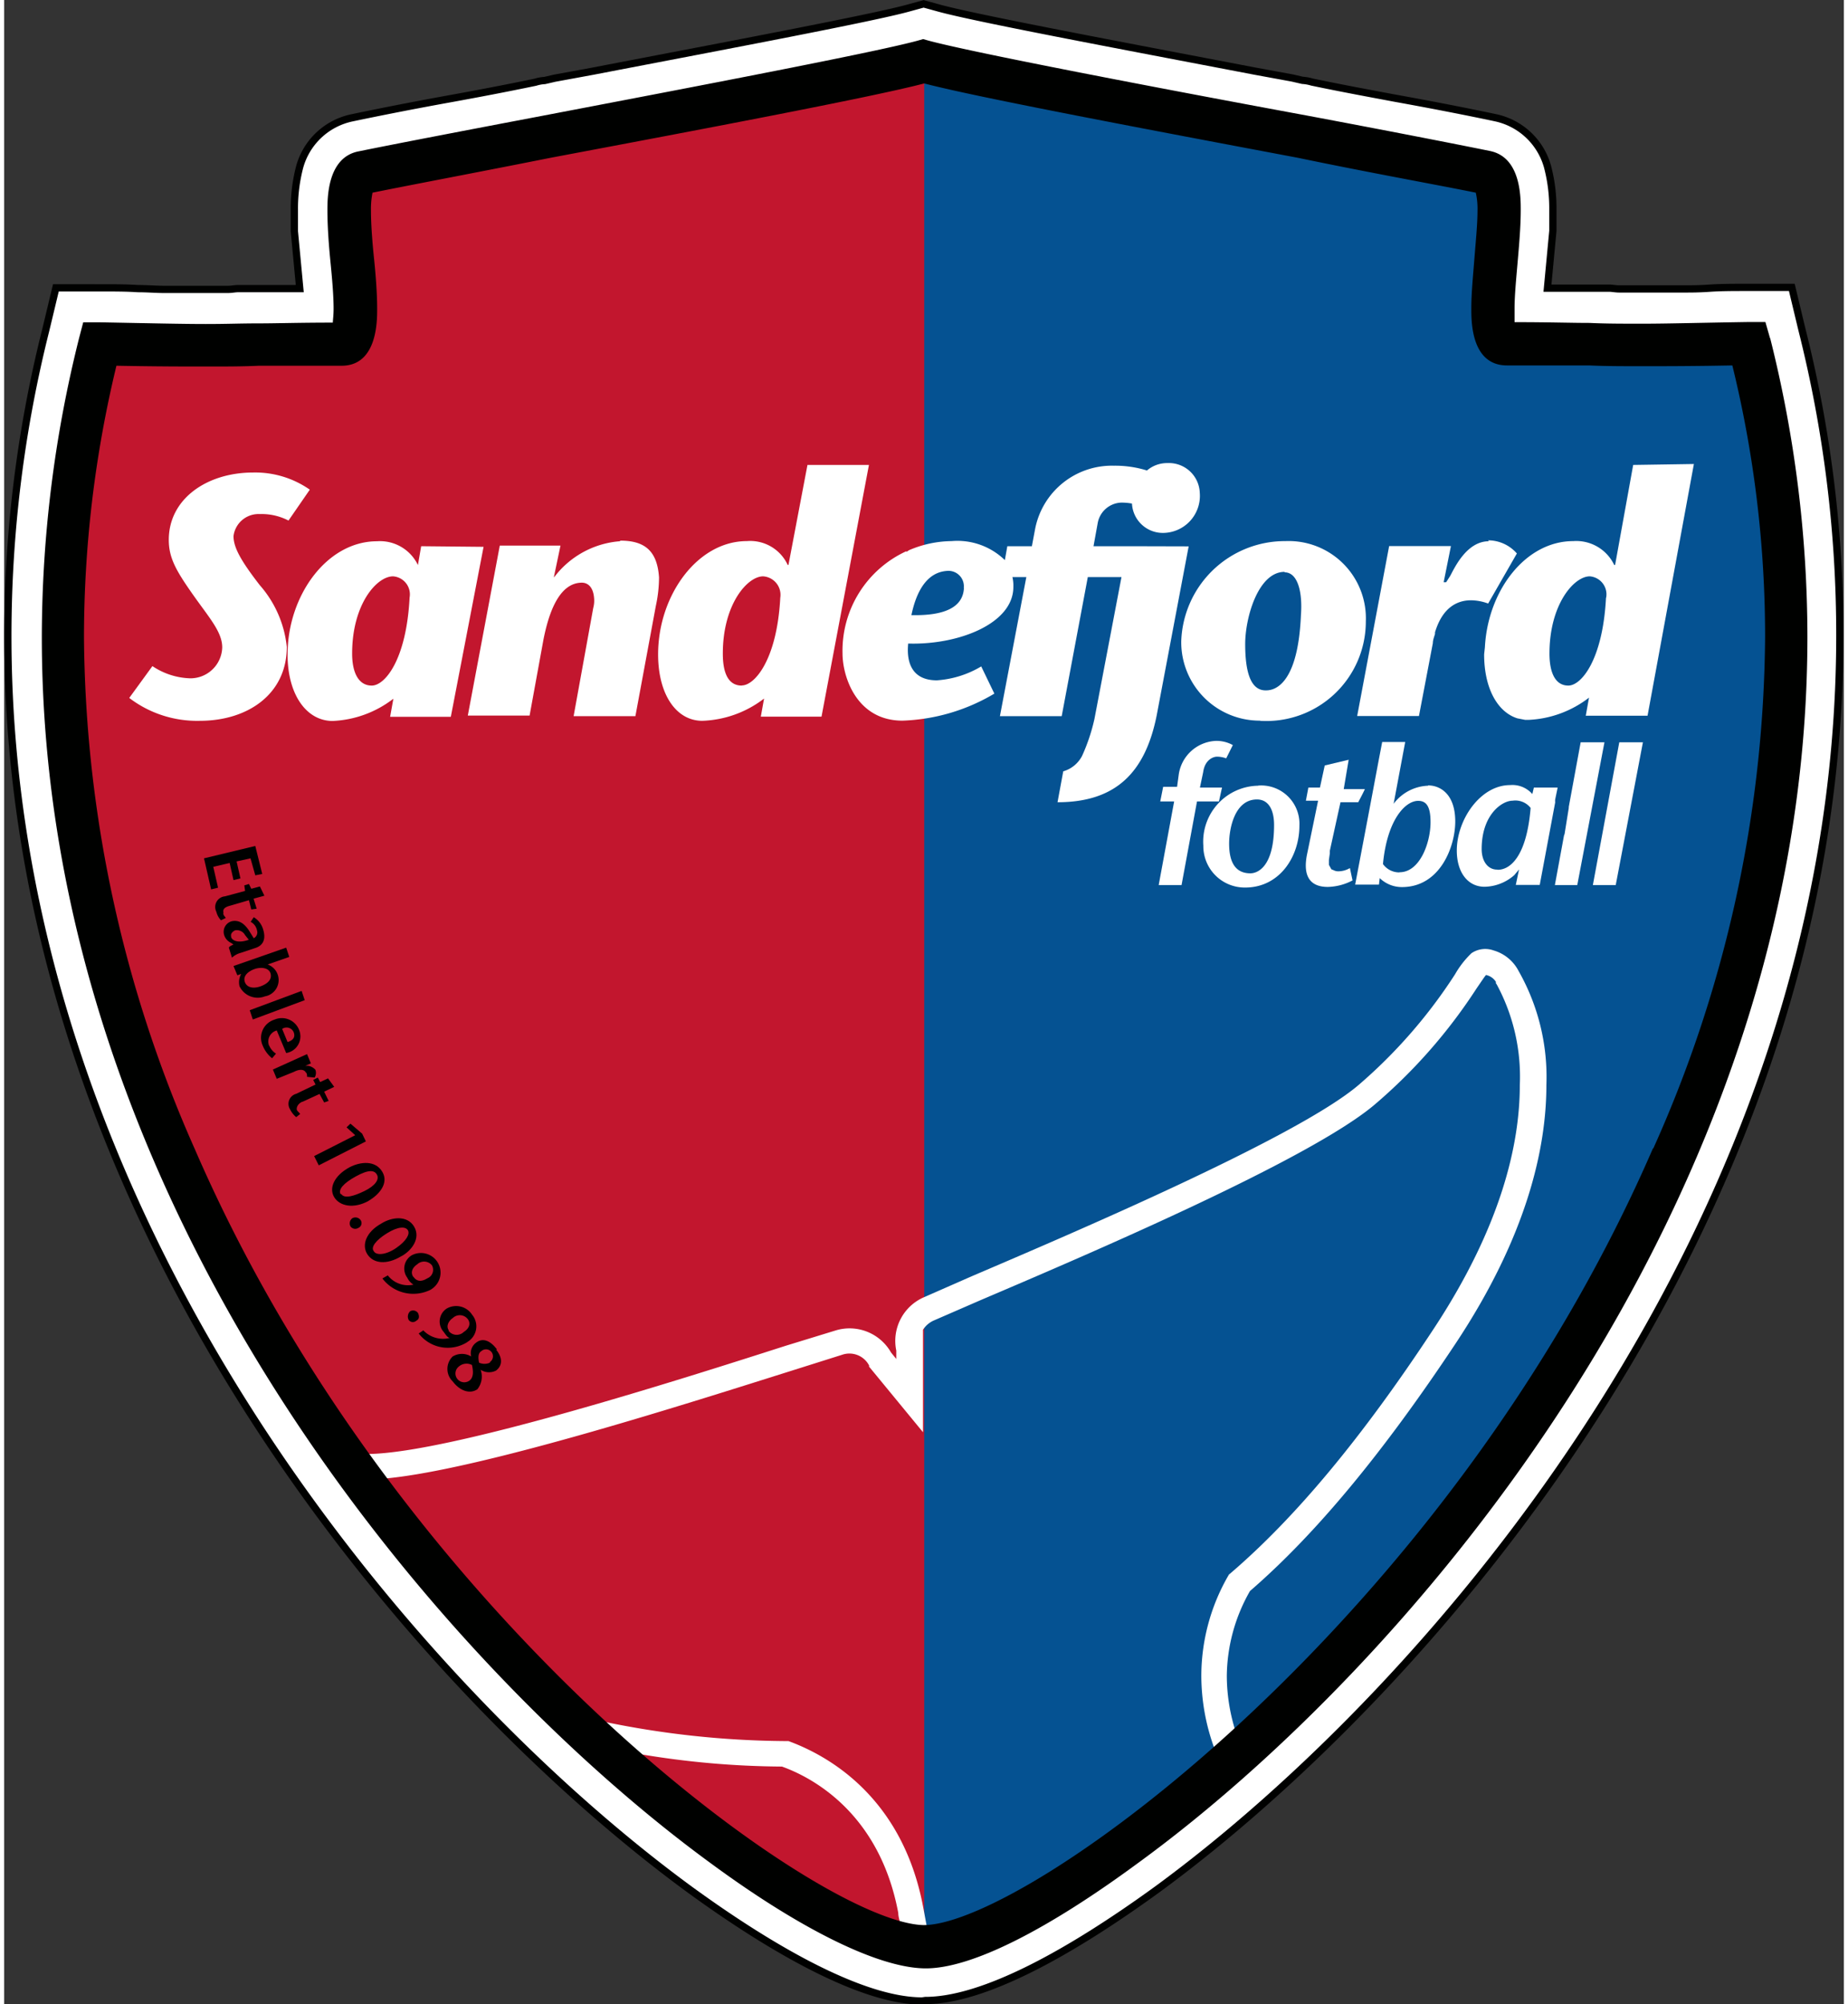 <svg id="Layer_1" data-name="Layer 1" xmlns="http://www.w3.org/2000/svg" xmlns:xlink="http://www.w3.org/1999/xlink" viewBox="0 0 119.11 129.7" width="119" height="129"><rect x="0" y="0" width="119.11" height="129.7" fill="#333333" stroke="none"/><defs><style>.cls-1,.cls-4{fill:none;}.cls-2{fill:#fff;}.cls-3{clip-path:url(#clip-path);}.cls-4{stroke:#000100;stroke-width:0.47px;}.cls-5{fill:#c2162e;}.cls-6{fill:#055292;}.cls-7{fill:#000100;}</style><clipPath id="clip-path" transform="translate(-11.15 -6.03)"><rect class="cls-1" x="11.15" y="6.03" width="119.11" height="129.7"/></clipPath></defs><title>Sandefjord</title><path class="cls-2" d="M70.79,135.5c3.76,0,9.32-3.06,15-7.18C103.34,115.48,130,85.14,130,47.16a80.6,80.6,0,0,0-2.46-19.82l-.65-2.71H124c-.9,0-1.66,0-2.41.05s-1.16.05-1.7.05h-4.17c-.25,0-.45-.05-.65-.05h-4l.35-3.71v-1.4a10.56,10.56,0,0,0-.35-2.77,4.46,4.46,0,0,0-3.41-3.16c-1.46-.31-3.71-.76-6.43-1.25-1.65-.31-3.5-.65-5.41-1.05a2.67,2.67,0,0,0-.61-.11l-.65-.15-2.45-.45C83.28,8.94,73.89,7.18,71.59,6.53l-.91-.25-.91.25c-2.3.65-11.69,2.41-20.52,4.11l-2.45.45-.65.15a2.47,2.47,0,0,0-.6.11c-1.92.4-3.77.75-5.42,1.05-2.72.49-5,.95-6.43,1.25a4.46,4.46,0,0,0-3.41,3.16,10.58,10.58,0,0,0-.35,2.77V21l.35,3.71h-4c-.2,0-.4.05-.65.05H21.52c-.55,0-1.11-.05-1.7-.05-.76-.05-1.51-.05-2.41-.05H14.5l-.65,2.71a81,81,0,0,0-2.46,19.87c0,37.93,26.63,68.28,44.19,81.11,5.67,4.12,11.29,7.18,15,7.18Z" transform="translate(-11.15 -6.03)"/><g class="cls-3"><path class="cls-4" d="M70.79,135.5c3.76,0,9.32-3.06,15-7.18C103.34,115.48,130,85.14,130,47.16a80.6,80.6,0,0,0-2.46-19.82l-.65-2.71H124c-.9,0-1.66,0-2.41.05s-1.16.05-1.7.05h-4.17c-.25,0-.45-.05-.65-.05h-4l.35-3.71v-1.4a10.56,10.56,0,0,0-.35-2.77,4.46,4.46,0,0,0-3.41-3.16c-1.46-.31-3.71-.76-6.43-1.25-1.65-.31-3.5-.65-5.41-1.05a2.67,2.67,0,0,0-.61-.11l-.65-.15-2.45-.45C83.28,8.94,73.89,7.18,71.59,6.53l-.91-.25-.91.25c-2.3.65-11.69,2.41-20.52,4.11l-2.45.45-.65.15a2.47,2.47,0,0,0-.6.11c-1.92.4-3.77.75-5.42,1.05-2.72.49-5,.95-6.43,1.25a4.46,4.46,0,0,0-3.41,3.16,10.58,10.58,0,0,0-.35,2.77V21l.35,3.71h-4c-.2,0-.4.05-.65.05H21.52c-.55,0-1.11-.05-1.7-.05-.76-.05-1.51-.05-2.41-.05H14.5l-.65,2.71a81,81,0,0,0-2.46,19.87c0,37.93,26.63,68.28,44.19,81.11,5.67,4.12,11.29,7.18,15,7.18Z" transform="translate(-11.15 -6.03)"/><path class="cls-5" d="M70.82,9.91h0c-4.26,1.15-29.24,5.77-36.31,7.17-2.32.5,1.05,11.09-1.36,11.09-7,0-5.93.15-15.7,0C2.95,85.86,59.44,131.8,70.82,131.9H71V10a.22.22,0,0,0-.16,0" transform="translate(-11.15 -6.03)"/><path class="cls-6" d="M124,28.08c-9.79.15-8.73,0-15.7,0-2.41,0,.95-10.59-1.41-11.09-7-1.4-31.55-5.91-36.17-7.12v122c11.69-.45,67.72-46.3,53.27-103.74" transform="translate(-11.15 -6.03)"/></g><polygon class="cls-7" points="13.54 56.1 14.6 55.85 14.85 56.96 15.3 56.85 15.05 55.75 15.95 55.55 16.26 56.65 16.71 56.56 16.26 54.75 12.94 55.55 13.4 57.56 13.85 57.45 13.54 56.1"/><path class="cls-7" d="M38.79,89.48a1.27,1.27,0,0,0-1.25-2.21,1,1,0,0,0-.29,1.45,1.09,1.09,0,0,0,.4.45,1.65,1.65,0,0,1-1.66-.6l-.35.2a2.51,2.51,0,0,0,3.16.71m-1.16-.81c-.2-.3-.05-.61.25-.81a.65.65,0,0,1,.95.05.59.59,0,0,1-.29.85c-.4.25-.7.2-.9-.1" transform="translate(-11.15 -6.03)"/><path class="cls-7" d="M41.14,92.88a1.17,1.17,0,0,0,.31-1.76,1.23,1.23,0,0,0-1.65-.4,1,1,0,0,0-.2,1.5c.15.2.24.36.4.4a1.76,1.76,0,0,1-1.71-.49l-.3.2a2.37,2.37,0,0,0,3.16.55m-1.2-.74c-.2-.25-.05-.61.25-.81a.65.65,0,0,1,.95.05c.21.25.16.6-.24.85a.66.66,0,0,1-1-.09" transform="translate(-11.15 -6.03)"/><path class="cls-7" d="M28.05,70.51a1.07,1.07,0,0,0,.16-2.06l1.4-.49-.2-.6L26,68.55l.25.6.25-.09a1.09,1.09,0,0,0-.11.8,1.3,1.3,0,0,0,1.65.65m-1.3-.91c-.15-.4.2-.7.61-.85s.95-.1,1.05.29-.2.65-.61.81-.89.15-1.05-.25" transform="translate(-11.15 -6.03)"/><polygon class="cls-7" points="19.26 64.13 15.9 65.38 16.1 65.98 19.46 64.73 19.26 64.13"/><path class="cls-7" d="M43.06,93.37c-.4-.55-.91-.8-1.36-.44a.84.84,0,0,0-.31.89,1.16,1.16,0,0,0-1.2,0,1.12,1.12,0,0,0,0,1.61c.45.6,1.1.85,1.6.51A1.32,1.32,0,0,0,42,94.68a1,1,0,0,0,1,.05c.45-.35.4-.86,0-1.36m-1.71,2a.57.57,0,0,1-.7-.9.76.76,0,0,1,.85-.1c.05.24.16.75-.15,1m1.31-1.15a.85.85,0,0,1-.7,0c-.05-.24-.1-.6.15-.75a.45.45,0,1,1,.55.71" transform="translate(-11.15 -6.03)"/><path class="cls-7" d="M36.89,87.32c.65-.36,1.25-1.16.8-1.91s-1.46-.61-2.11-.2c-1,.55-1.3,1.4-.91,2s1.25.7,2.21.11M35.08,87c-.2-.24.11-.69.85-1.15s1.21-.45,1.36-.2-.11.7-.76,1.15-1.3.5-1.45.2" transform="translate(-11.15 -6.03)"/><path class="cls-7" d="M34.72,83.76c.7-.4,1.36-1.15.91-1.9s-1.41-.65-2.11-.29c-1,.54-1.36,1.35-1,1.94s1.26.76,2.21.25m-1.8-.45c-.15-.29.16-.69,1-1.15s1.2-.4,1.36-.1-.11.71-.81,1.05-1.3.51-1.5.2" transform="translate(-11.15 -6.03)"/><polygon class="cls-7" points="23.18 73.37 22.42 72.72 22.17 72.96 22.73 73.47 20.07 74.82 20.37 75.42 23.42 73.87 23.18 73.37"/><path class="cls-7" d="M25.35,65.09c-.05-.2.05-.35.45-.45L27,64.29l.15.6.35-.05-.2-.65L28,64l-.29-.6-.56.15L27,63.24l-.3.09.05.36-1.3.35a.69.69,0,0,0-.56,1,1.22,1.22,0,0,0,.3.55l.31-.15c-.05-.1-.16-.16-.16-.3" transform="translate(-11.15 -6.03)"/><path class="cls-7" d="M30.46,77.34l1.11-.51.3.55.29-.1-.29-.6.65-.31-.4-.55-.51.24-.15-.29-.3.15.15.3-1.25.6a.67.67,0,0,0-.4,1,1.53,1.53,0,0,0,.4.51l.25-.2c-.05-.11-.15-.15-.2-.25s0-.4.35-.55" transform="translate(-11.15 -6.03)"/><path class="cls-7" d="M30.71,75.43a.58.58,0,0,1,.05.29l.49.05a.58.58,0,0,0,.05-.51.82.82,0,0,0-.45-.25l-.2,0,.36-.16-.25-.6-2.21,1,.25.6,1.11-.45c.49-.25.75-.1.8.11" transform="translate(-11.15 -6.03)"/><path class="cls-7" d="M27.36,67.4c.7-.2.7-.76.56-1.21a1.35,1.35,0,0,0-.61-.8l-.2.3a.79.79,0,0,1,.41.55.42.42,0,0,1-.21.51L27,66.25c-.3-.45-.65-.7-1.11-.6a.71.71,0,0,0-.49.91.83.83,0,0,0,.44.49l.16.11c-.11.05-.25.1-.3.2l.2.65a1.33,1.33,0,0,1,.56-.31Zm-1.51-.76c-.05-.15.05-.3.25-.4a.61.61,0,0,1,.65.31l.24.3c-.7.25-1.1.05-1.15-.2" transform="translate(-11.15 -6.03)"/><path class="cls-7" d="M28.31,73.72a.74.74,0,0,1,.49-1l.61,1.46a1.09,1.09,0,0,0,.85-1.46,1.2,1.2,0,0,0-1.61-.7,1.23,1.23,0,0,0-.75,1.7,2,2,0,0,0,.6.8l.25-.3a1.15,1.15,0,0,1-.45-.55m1.61-.8c.09.29-.05.49-.41.6l-.35-.85a.5.5,0,0,1,.76.25" transform="translate(-11.15 -6.03)"/><path class="cls-7" d="M37.94,91a.39.39,0,0,0-.5-.11.47.47,0,0,0-.1.56.33.33,0,0,0,.5.05c.2-.1.2-.3.1-.5" transform="translate(-11.15 -6.03)"/><path class="cls-7" d="M33.73,84.85a.41.41,0,0,0-.15.56.38.38,0,0,0,.5.09.34.34,0,0,0,.16-.49.41.41,0,0,0-.5-.16" transform="translate(-11.15 -6.03)"/><path class="cls-2" d="M91.81,109c4.3-3.72,8.65-9,13.3-16S111,80.31,111,76.26a13.88,13.88,0,0,0-1.8-7.39,2.65,2.65,0,0,0-1.62-1.33,1.59,1.59,0,0,0-1.43.18,6,6,0,0,0-1.06,1.36,33.07,33.07,0,0,1-6.25,7.17c-4,3.41-18.76,9.69-25.05,12.38L70.67,90a3.08,3.08,0,0,0-1.76,3.44c0,.13,0,.39,0,.54l-.34-.42A3.09,3.09,0,0,0,65,92.13l-3.26,1c-6.49,2.08-21.65,6.93-27,7l1.16,1.58c6.25-.6,19.66-4.9,26.33-7l3.17-1a1.44,1.44,0,0,1,1.75.69l0,.08.06.07,3.43,4.17v0l0,0V92.09a1.6,1.6,0,0,1,.7-.6l3.06-1.33c6.9-2.94,21.26-9.07,25.48-12.64A34.53,34.53,0,0,0,106.48,70c.23-.33.47-.7.61-.87a1,1,0,0,1,.64.44l0,.09.06.09a12.57,12.57,0,0,1,1.49,6.51c0,3.77-1.17,9.09-5.59,15.79h0c-4.61,7-8.9,12.16-13.13,15.79l-.11.09-.07.12a13,13,0,0,0-1.72,6.46,13.7,13.7,0,0,0,.83,4.63l1.34-1.21a12,12,0,0,1-.52-3.42A11.25,11.25,0,0,1,91.81,109" transform="translate(-11.15 -6.03)"/><path class="cls-2" d="M70.89,130.74l-.23-1.24c-1.39-7.47-6.57-10-8.73-10.79l-.13,0h-.14a59.34,59.34,0,0,1-11.76-1.27q1.17,1.09,2.33,2.1a57,57,0,0,0,9.28.82c1.95.7,6.32,3,7.53,9.48,0,.25.09.48.13.71a6.31,6.31,0,0,0,1.51.25l.21,0" transform="translate(-11.15 -6.03)"/><path class="cls-7" d="M125.48,27.92l-.3-1.05h-1.05c-3.26.05-5.31.11-6.87.11-1.4,0-2.41,0-3.46-.05-1.25,0-2.61-.05-4.86-.05,0-.15,0-.45,0-.9,0-.8.1-1.85.2-3s.2-2.31.2-3.36c0-.86,0-3.42-2-3.82-2.41-.49-6.88-1.36-11.89-2.3C85.6,11.68,73.81,9.42,71,8.66l-.35-.1-.35.1c-2.77.76-14.55,3-24.33,4.87-5,.95-9.49,1.81-11.89,2.3-2,.4-2,3-2,3.82,0,1.05.09,2.25.2,3.36s.2,2.16.2,3c0,.45-.05.76-.05.9-2.25,0-3.61.05-4.81.05S25.6,27,24.2,27c-1.56,0-3.62-.05-6.87-.11H16.27L16,27.92a79.78,79.78,0,0,0-2.41,19.36c0,37,26.08,66.77,43.34,79.36,5.67,4.17,10.73,6.72,13.79,6.78s8.12-2.61,13.79-6.78c17.31-12.58,43.39-42.44,43.39-79.4a79.3,79.3,0,0,0-2.41-19.32M117.9,80.35c-13.25,30.55-40.48,50.21-47.2,50.27-6.77-.11-34-19.76-47.2-50.21a82.92,82.92,0,0,1-7.18-33.11,74.81,74.81,0,0,1,2.1-17.6c2.61.05,4.37.05,5.77.05s2.41,0,3.46-.05H33c2.35,0,2.3-3,2.3-3.71,0-.95-.09-2.16-.2-3.21s-.2-2.21-.2-3.1A5.4,5.4,0,0,1,35,18.5c2.46-.5,6.72-1.3,11.54-2.26,9.33-1.76,20.77-3.91,24.18-4.81,3.41.9,14.85,3.05,24.18,4.81,4.81,1,9.08,1.76,11.53,2.26a4.71,4.71,0,0,1,.11,1.16c0,.89-.11,1.95-.2,3.1s-.2,2.26-.2,3.21c0,.76-.05,3.71,2.31,3.71h5.31c1.1.05,2.11.05,3.51.05s3.15,0,5.77-.05a73.61,73.61,0,0,1,2.12,17.56,82,82,0,0,1-7.23,33.1" transform="translate(-11.15 -6.03)"/><polygon class="cls-6" points="60.62 35.12 58.06 36.61 57.11 38.1 56.9 42.35 59.66 44.16 61.58 43.63 60.62 35.12"/><path class="cls-2" d="M84.06,41.38H81.68l.27-1.49a1.61,1.61,0,0,1,1.48-1.33,3.59,3.59,0,0,1,.74.06,2,2,0,0,0,2,1.9,2.4,2.4,0,0,0,2.39-2.59A2,2,0,0,0,86.46,36a2,2,0,0,0-1.32.48A6.91,6.91,0,0,0,83,36.17a5.06,5.06,0,0,0-5.1,4.09l-.21,1.12H76.1l-.16.9a4.4,4.4,0,0,0-3.45-1.23,7.14,7.14,0,0,0-2.76.59h0l-.16.11v-.05a7.09,7.09,0,0,0-4.14,6.62c0,1.49.9,4.35,3.88,4.35a12.43,12.43,0,0,0,5.95-1.75l-.85-1.76a6.46,6.46,0,0,1-2.87.9c-2.07,0-1.9-1.9-1.86-2.38,3.24.1,6.81-1.28,6.81-3.66a2.41,2.41,0,0,0-.06-.64h.9l-1.71,9h4l1.69-9h2.18l-1.75,9.18a12.07,12.07,0,0,1-.8,2.39,2,2,0,0,1-1.22,1l-.37,2c3.77,0,5.68-1.92,6.42-5.62l2.07-10.94ZM73.29,44.09c-.06,1.23-1.23,1.8-3.4,1.75.32-1.54,1-2.76,2.28-2.86a1,1,0,0,1,1.11,1.11" transform="translate(-11.15 -6.03)"/><path class="cls-2" d="M116.62,36.12l-1.17,6.47h-.06a2.72,2.72,0,0,0-2.65-1.54c-3.11,0-5.53,3.22-5.72,6.86l0,0-.05.47c0,2.19.86,3.73,2.15,4.14l.51.1h.2a6.9,6.9,0,0,0,3.93-1.44l-.21,1.17h4l3-16.29Zm-1.76,8.6c-.21,4-1.59,5.68-2.44,5.68s-1.22-.85-1.22-2.07c0-3.19,1.59-5,2.61-5a1.17,1.17,0,0,1,1.06,1.38" transform="translate(-11.15 -6.03)"/><path class="cls-2" d="M63.16,36.12l-1.23,6.47h-.05a2.67,2.67,0,0,0-2.65-1.54c-3.19,0-5.74,3.51-5.74,7.33,0,2.59,1.17,4.3,2.86,4.3a6.93,6.93,0,0,0,4-1.44l-.21,1.17h3.93l3.07-16.29ZM58.91,50.4c-.9,0-1.23-.85-1.23-2.07,0-3.19,1.59-5,2.61-5a1.2,1.2,0,0,1,1.11,1.38c-.21,4-1.65,5.68-2.49,5.68" transform="translate(-11.15 -6.03)"/><path class="cls-2" d="M38.15,41.38l-.21,1.22a2.72,2.72,0,0,0-2.65-1.54c-3.24,0-5.79,3.51-5.79,7.33,0,2.59,1.22,4.3,2.92,4.3a6.91,6.91,0,0,0,3.93-1.44l-.21,1.17h3.93l2.12-11Zm-.75,3.34c-.21,4-1.59,5.68-2.45,5.68s-1.27-.85-1.27-2.07c0-3.19,1.59-5,2.65-5a1.17,1.17,0,0,1,1.07,1.38" transform="translate(-11.15 -6.03)"/><path class="cls-2" d="M51,41.06a5.9,5.9,0,0,0-4.25,2.34l0-.06.42-2H43.24l-2.07,11h4l.9-4.93c.31-1.55.95-3.67,2.49-3.67.27,0,.74.16.79,1.06a1.83,1.83,0,0,1-.06.58l-1.27,7h4l1.32-7.12a8.84,8.84,0,0,0,.21-1.86c-.11-1.59-.8-2.38-2.49-2.38" transform="translate(-11.15 -6.03)"/><path class="cls-2" d="M92.46,52.68a6.44,6.44,0,0,0,6.85-6.43,5,5,0,0,0-5.21-5.2,6.71,6.71,0,0,0-6.74,6.48,5.08,5.08,0,0,0,5.1,5.14m1.59-9.6c.85,0,1.17,1.27,1.06,2.76-.21,4.93-2,4.88-2.29,4.88-1,0-1.32-1.27-1.32-3s.85-4.67,2.55-4.67" transform="translate(-11.15 -6.03)"/><path class="cls-2" d="M26,40.73a1.63,1.63,0,0,1,1.7-1.43,3.76,3.76,0,0,1,1.86.42l1.38-2a6.18,6.18,0,0,0-3.66-1.11c-3,0-5.47,1.7-5.47,4.36,0,1.17.48,2,1.54,3.51s1.92,2.44,1.92,3.45a2.06,2.06,0,0,1-2.07,2,4.63,4.63,0,0,1-2.45-.79L19.25,51.2a7.24,7.24,0,0,0,4.57,1.48c3.13,0,5.63-1.75,5.63-4.78a7.15,7.15,0,0,0-1.75-4c-1.23-1.59-1.7-2.44-1.7-3.18" transform="translate(-11.15 -6.03)"/><path class="cls-2" d="M107.27,41.06c-1.44,0-2.23,1.75-2.49,2.23l-.27.42h-.16l.47-2.34h-4l-2.07,11h4l.9-4.72c0-.21.09-.41.14-.6l0-.1h0c.51-1.69,1.52-2.07,2.33-2.07a3.3,3.3,0,0,1,1.11.21l1.86-3.24a2.47,2.47,0,0,0-1.86-.85" transform="translate(-11.15 -6.03)"/><path class="cls-2" d="M103.34,56.88a2.92,2.92,0,0,0-2.23,1.17l.75-4h-1.49l-.23,1.2,0,0-.58,3.08,0,0-.94,4.95h1.54l.05-.42a2.06,2.06,0,0,0,1.44.58c2.49,0,3.45-2.65,3.45-4.24,0-1.81-1-2.34-1.76-2.34m-1.86,5.63a1.29,1.29,0,0,1-1.06-.54c.27-2.86,1.44-4.09,2.28-4.09.54,0,.8.38.8,1.38,0,1.33-.69,3.24-2,3.24" transform="translate(-11.15 -6.03)"/><path class="cls-2" d="M111.73,57h-1.54l-.1.42a1.71,1.71,0,0,0-1.44-.58c-1.92,0-3.45,2.23-3.45,4.24,0,1.38.69,2.34,1.8,2.34a3,3,0,0,0,1.92-.75l.31-.37-.21,1h1.55l1-5.34a.91.91,0,0,1,0-.19Zm-3.92,5.31c-.59,0-1-.53-1-1.33,0-2.23,1.32-3.13,2-3.13a1.25,1.25,0,0,1,1.17.47c-.27,3.24-1.38,4-2.12,4" transform="translate(-11.15 -6.03)"/><path class="cls-2" d="M92.34,56.88a3.62,3.62,0,0,0-3.55,3.88,2.68,2.68,0,0,0,2.71,2.71c2.23,0,3.51-2,3.51-4a2.48,2.48,0,0,0-2.66-2.6m-.51,5.68c-1,0-1.38-.75-1.38-1.92,0-1,.37-2.86,1.8-2.86.8,0,1.11.75,1.11,1.65,0,2.71-1.06,3.13-1.54,3.13" transform="translate(-11.15 -6.03)"/><path class="cls-2" d="M90,57H88.57l.21-1c.11-.8.65-1,.9-1a1.77,1.77,0,0,1,.59.11l.43-.86a2.18,2.18,0,0,0-1.11-.27,2.54,2.54,0,0,0-2.4,2.24l-.1.73h-.9L86,57.9h.9l-1,5.41h1.48l1-5.41H89.8Z" transform="translate(-11.15 -6.03)"/><path class="cls-2" d="M97.08,62.29,96.92,62v-.32l.06-.42,0,0c0-.06,0-.11,0-.17l.69-3.14h1.15c.15-.29.3-.57.43-.85H97.88l.32-1.9-1.55.37L96.34,57h-.75l-.16.85h.79l-.69,3.35c-.37,1.65.27,2.23,1.32,2.23a3.6,3.6,0,0,0,1.6-.42l-.17-.8a1.48,1.48,0,0,1-.75.21.62.62,0,0,1-.3-.07v0Z" transform="translate(-11.15 -6.03)"/><polygon class="cls-2" points="102.86 57.28 104.34 57.28 106.1 48.04 104.57 48.04 102.86 57.28"/><path class="cls-2" d="M112.16,60.12l0-.12-.61,3.31H113l1.76-9.24h-1.54l-.77,4.18,0,.07Z" transform="translate(-11.15 -6.03)"/></svg>